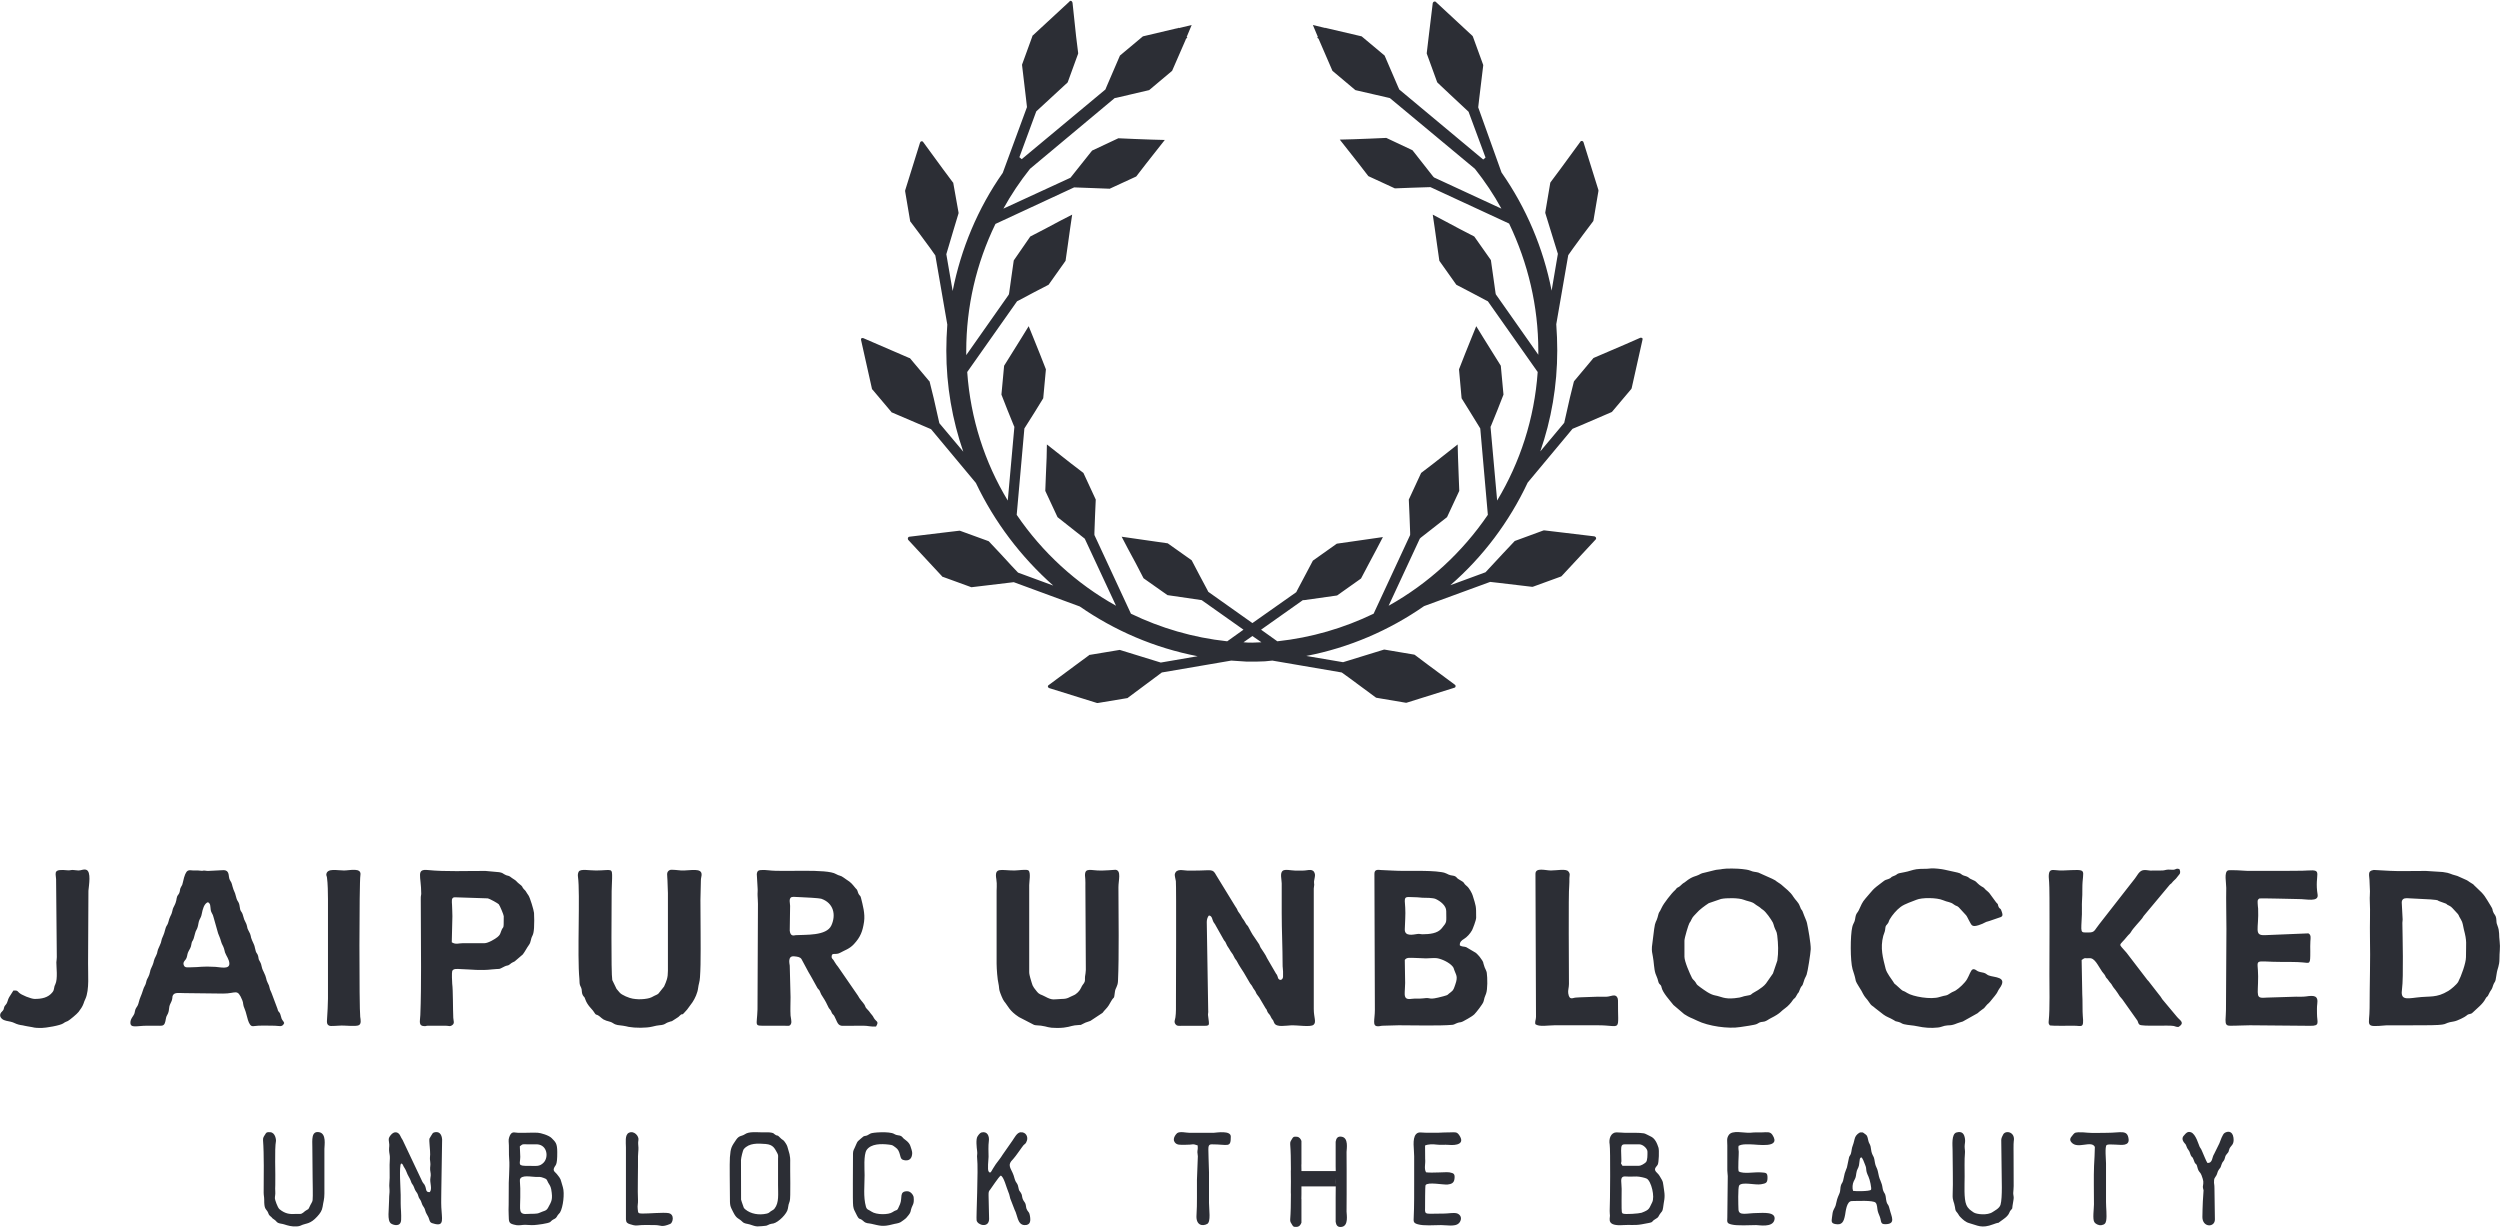 <svg width="2799" height="1374" viewBox="0 0 2799 1374" fill="none" xmlns="http://www.w3.org/2000/svg">
<path fill-rule="evenodd" clip-rule="evenodd" d="M1200.8 3.1L1204.8 40.7L1207.1 59.3C1207.1 59.3 1207.1 59.6 1207.1 60L1195.6 91.6C1195.6 92 1195.2 92.4 1195.2 92.4L1160.2 124.7L1141.3 176L1143.9 178.2L1237.6 100.2L1239 96.8L1253.9 62.2L1279.6 40.7L1316 32.1L1319.3 31.4L1319.7 31L1320.1 31.4L1334.2 28L1328.6 41.4L1329.4 42.2L1327.9 43.3L1327.2 45.1L1312.3 79.3L1286.6 100.9L1249.8 109.5L1248 109.8L1153.2 189C1142 203.1 1132 218 1123.4 233.6L1198.5 199L1222.7 168.6L1252.1 154.8L1270.3 155.6L1289.2 156.3L1304.1 156.7L1283.3 183.1L1272.1 197.6L1242.4 211.3L1224.2 210.6L1202.6 209.8L1114.5 250.7C1093 295 1081.8 343.3 1081.8 393.1C1081.8 394.567 1081.8 396.067 1081.8 397.6L1129.4 329.9L1129.8 328.4L1132.4 309.8L1135 291.6L1153.5 264.8L1169.9 256.3L1186.6 247.4L1200.4 240.3L1198.2 255.2L1195.6 273.8L1193 292L1174 318.8L1157.6 327.3L1140.9 336.2L1138.7 337.3L1082.9 416.5C1086.6 468.9 1102.6 518 1128.3 560.4L1135.7 477.9L1135 476.4L1127.9 458.9L1121.2 441.8L1124.2 409.5L1143.9 377.9L1151.7 365.2L1157.3 379L1164.3 396.4L1171 413.5L1168 445.9L1158.4 461.5L1148.3 477.5L1146.9 479.7L1138.3 576.4C1166.9 618.4 1204.8 653.3 1249.5 678.2L1214.5 603.1L1184 579L1170.3 549.6L1171 531.4L1171.8 512.4L1172.1 497.6L1198.5 518.4L1213 529.5L1226.8 559.3L1226 577.5L1225.3 596.4V599L1266.2 687.1C1299.3 703.1 1335.7 713.9 1374 718L1392.2 705L1345.4 671.9L1307.1 666.3L1280.3 647.4L1271.8 631L1262.8 614.3L1255.8 600.9L1289.2 605.7L1307.4 608.3L1334.2 627.3L1342.8 643.7L1351.7 660.4L1352.8 662.6L1402.2 697.6L1451.3 663L1452.4 660.8L1461.3 644L1469.9 627.7L1496.7 608.7L1514.9 606.1L1548.3 601.3L1541.3 614.7L1532.4 631.4L1523.8 647.7L1497 666.7L1460.2 671.9H1458.7L1411.9 705L1430.1 718C1468.4 713.9 1504.8 703.1 1537.9 687.1L1578.8 599V596.4L1578.1 577.5L1577.3 559.3L1591.1 529.5L1605.6 518.4L1632 497.6L1632.4 512.4L1633.1 531.4L1633.8 549.6L1620.1 579L1590.7 602L1589.6 603.1L1554.7 678.2C1599.3 653.3 1637.2 618.4 1665.8 576.4L1657.3 479.7L1646.1 461.5L1636.4 445.9L1633.5 413.5L1640.2 396.4L1647.2 379L1652.8 365.2L1660.6 377.9L1680.3 409.5L1683.3 441.8L1676.6 458.9L1669.5 476.4L1668.8 477.9L1676.2 560.4C1701.9 517.6 1717.9 468.9 1721.6 416.5L1665.8 337.3L1663.6 336.2L1646.8 327.3L1630.5 318.8L1611.5 292L1608.9 273.8L1606.3 255.2L1604.1 240.3L1617.5 247.4L1634.2 256.3L1650.6 264.8L1669.2 291.2L1671.8 309.5L1674.4 328L1674.7 329.5L1722.3 397.2C1722.3 395.733 1722.3 394.233 1722.3 392.7C1722.3 342.9 1710.8 294.6 1689.6 250.3L1601.5 209.5L1579.9 210.2L1561.7 210.9L1532 197.2L1520.8 182.7L1500 156.3L1514.9 155.9L1533.8 155.2L1552.1 154.4L1581.4 168.2L1604.5 197.6L1605.6 198.7L1681 233.6C1672.5 218 1662.5 203.1 1651.3 189L1556.1 109.8L1517.5 100.9L1491.8 79.3L1477 45.1L1476.2 43.3L1474.7 42.2L1475.5 41.4L1469.9 28L1484 31.4L1484.4 31L1484.8 31.4L1524.5 40.7L1550.2 62.2L1565.1 96.8L1566.6 100.2L1660.6 178.6L1663.2 176.4L1644.2 125.1L1623.1 105.4L1609.3 92.4C1609.3 92 1608.9 92 1608.9 91.6L1597.4 60C1597.4 60 1597.4 59.6 1597.4 59.3L1599.6 40.7L1604.1 3.5C1604.5 2.4 1605.2 1.7 1606.3 1.7C1606.7 1.7 1607.1 1.7 1607.4 2L1648.7 40.3C1648.7 40.7 1649.1 40.7 1649.1 41.1L1660.6 72.7C1660.6 72.7 1660.6 73 1660.6 73.4L1656.1 110.6L1655 120.2L1681.1 193.1C1708.9 232.9 1727.9 277.9 1737.2 325.4L1744.2 284.2L1735.7 256.7L1730.1 238.5C1730.1 238.1 1730.1 238.1 1730.1 237.7L1735.7 204.6C1735.7 204.3 1736.1 204.3 1736.1 203.9L1747.2 189L1769.5 158.5C1769.9 157.8 1770.6 157.8 1771.4 157.8C1771.8 158.2 1772.1 158.2 1772.1 158.2C1772.5 158.5 1772.9 158.9 1772.9 159.3L1789.6 212.8C1789.6 213.2 1789.6 213.567 1789.6 213.9L1784 247C1784 247.4 1783.7 247.4 1783.7 247.7L1772.5 262.6L1761.3 277.9L1755.8 285.7L1742.4 363C1743.1 372.7 1743.5 382.7 1743.5 392.4C1743.5 431.8 1736.8 470.1 1724.5 505.4L1751.3 473.4L1753.5 463.7L1757.6 445.5L1762.1 427.3C1762.1 426.9 1762.5 426.9 1762.5 426.6L1784 400.9C1784.4 400.9 1784.4 400.5 1784.8 400.5L1819.3 385.7L1836.4 378.2C1837.2 377.9 1838.7 378.2 1839 379C1839 379.333 1839 379.7 1839 380.1L1826.8 434.7C1826.8 435.1 1826.4 435.1 1826.4 435.5L1804.8 461.1C1804.5 461.1 1804.5 461.5 1804.1 461.5L1769.5 476.4L1760.6 480.1L1710.4 540.3C1689.6 584.5 1660.2 623.6 1623.8 655.2L1663.2 640.7L1682.9 619.5L1695.9 605.7C1696.3 605.7 1696.3 605.4 1696.7 605.4L1728.3 593.8C1728.3 593.8 1728.6 593.8 1729 593.8L1785.1 600.5C1786.3 600.9 1787 601.6 1787 602.8C1787 603.1 1787 603.5 1786.6 603.9L1748.3 645.1C1748 645.1 1748 645.5 1747.6 645.5L1716 657C1716 657 1715.6 657 1715.3 657L1678.1 652.6L1668.4 651.5L1594.4 678.6C1555.4 705.7 1510.8 725.1 1462.5 734.4L1503.7 741.4L1549.5 727.3C1549.8 727.3 1549.8 727.3 1550.2 727.3L1583.3 732.9C1583.7 732.9 1583.7 733.2 1584 733.2L1598.9 744.4L1629 766.7C1629.8 767.1 1629.8 768.6 1629.4 769.3C1629 769.7 1628.6 770 1628.3 770L1574.7 786.8C1574.7 786.8 1574.4 786.8 1574 786.8L1540.9 781.2C1540.5 781.2 1540.5 780.8 1540.2 780.8L1510 758.5L1502.2 752.9L1424.5 739.6C1418.97 740.333 1413.4 740.7 1407.8 740.7C1405.6 740.7 1403.7 740.7 1401.5 740.7C1399.3 740.7 1397.4 740.7 1395.2 740.7C1389.6 740.3 1384.03 739.933 1378.5 739.6L1300.8 752.9L1262.8 781.2C1262.5 781.6 1262.5 781.6 1262.1 781.6L1229 787.1C1229 787.1 1228.6 787.1 1228.3 787.1L1174.7 770.4C1174.4 770 1174 770 1173.6 769.7C1172.9 768.9 1173.2 767.4 1174 767.1L1204.1 744.8L1219.3 733.6C1219.3 733.2 1219.7 733.2 1220.1 733.2L1253.2 727.7C1253.5 727.7 1253.5 727.7 1253.9 727.7L1299.6 741.8L1340.9 734.7C1292.6 725.4 1248 706.1 1208.9 679L1135 651.8L1088.1 657.4C1088.1 657.4 1087.7 657.4 1087.4 657.4L1055.8 645.9C1055.4 645.9 1055 645.9 1055 645.5L1016.7 604.3C1016.7 603.9 1016.4 603.5 1016.4 603.1C1016.4 602 1017.1 600.9 1018.2 600.9L1055.4 596.4L1074 594.2C1074 594.2 1074.4 594.2 1074.7 594.2L1106.3 605.7C1106.7 605.7 1107.1 606.1 1107.1 606.1L1120.1 619.9L1132.7 633.6L1139.8 641.1L1179.2 655.6C1143.1 623.6 1113.4 584.5 1092.6 540.7L1042.4 480.5L1033.5 476.7L998.9 461.9C998.5 461.9 998.2 461.9 998.2 461.5L976.6 435.9C976.2 435.9 976.2 435.5 976.2 435.1L964 380.5C964 380.1 964 379.7 964 379.3C964.3 378.6 965.8 378.2 966.6 378.6L1018.2 400.9C1018.6 400.9 1019 400.9 1019 401.3L1040.5 426.9C1040.9 426.9 1040.9 427.3 1040.9 427.7L1045.4 445.9L1049.5 464.1L1051.7 473.8L1078.5 505.7C1066.2 470.4 1059.5 432.1 1059.5 392.7C1059.5 383.1 1059.9 373 1060.6 363.4L1047.2 286L1041.7 278.2L1030.5 263L1019.3 248.1C1019 248.1 1019 247.7 1019 247.4L1013.4 214.3C1013.4 213.9 1013.4 213.533 1013.4 213.2L1030.1 159.6C1030.5 159.3 1030.5 158.9 1030.9 158.5C1031.2 158.2 1031.2 158.2 1031.6 158.2C1032.4 158.2 1033.1 158.2 1033.5 158.9L1055.8 189.4L1066.9 204.3C1067.3 204.3 1067.3 204.6 1067.3 205L1073.2 238.1C1073.2 238.5 1073.2 238.5 1073.2 238.8L1067.7 257L1059.5 284.6L1066.6 325.8C1075.9 278.6 1094.8 233.2 1122.7 193.5L1149.8 119.9L1148.7 110.2L1144.3 73C1144.3 73 1144.3 72.7 1144.3 72.3L1155.8 40.7C1155.8 40.3 1155.8 39.9 1156.1 39.9L1197.4 1.7C1197.4 1.3 1198.2 0.9 1198.5 0.9C1199.63 0.9 1200.4 1.633 1200.8 3.1ZM1392.2 719.1C1395.6 719.5 1398.9 719.5 1402.2 719.5C1405.6 719.5 1408.9 719.1 1412.3 719.1L1402.2 712.1L1392.2 719.1Z" fill="#2C2E35"/>
<path fill-rule="evenodd" clip-rule="evenodd" d="M714.8 1285.1C714.9 1288.6 714.3 1290.8 714.3 1294.6C714.5 1305.3 713.7 1336 714.3 1343.7C714.5 1347.5 713.5 1349.8 714 1353.5C714.5 1357.9 714 1358.6 719 1358.7C726.2 1358.8 742.8 1357.2 748.5 1358.2C755.7 1359.6 753.3 1369.2 750.4 1370.3C740.4 1374.5 740.1 1371.6 733.3 1371.6C726.8 1371.6 720 1371.2 713.6 1372C710.6 1372.4 707.7 1371.3 705.3 1370.6C702.4 1369.7 701 1368.8 700.8 1365.3V1324.7C700.8 1311.37 700.8 1298 700.8 1284.6C700.8 1279.3 699.3 1270.4 704.2 1268.2C710.1 1265.5 715.5 1272.2 714.8 1276.2C714.1 1280.6 714.7 1280.9 714.8 1285.1ZM2478.8 1324.2C2478.8 1325.7 2479.3 1325.9 2479.3 1330.5L2479.8 1365.3C2479.8 1374.5 2465.8 1374.5 2465.8 1362.6C2465.8 1357.2 2466.1 1350.9 2466.3 1345.2L2467.1 1332.7C2467 1332 2466.2 1329.6 2466.3 1328.9C2467.2 1322.6 2467.2 1322.6 2464.9 1316C2463.7 1312.8 2462.7 1312.8 2461.4 1310.4C2460.4 1308.5 2460 1305.4 2459.3 1304.1C2457.9 1301.9 2457.9 1304.2 2456 1298.5C2454.6 1294.3 2454 1296.3 2452.7 1293.2C2451.4 1290.1 2451.9 1289.7 2449.9 1287.1C2448.1 1284.8 2448.4 1283.8 2447 1281.2C2446.6 1280.5 2441.1 1276 2444.8 1271.7C2447.8 1268.1 2449.5 1266.5 2453 1267.7C2458.5 1269.6 2461.7 1282 2462.7 1283.9C2464.3 1286.9 2463.6 1284.5 2465.8 1289.7C2466.8 1291.8 2470.2 1300.5 2471.4 1302C2477.5 1302.4 2476.4 1295.6 2478.9 1292.1L2484.8 1280.1C2485.8 1277.4 2488.4 1269.9 2490.6 1268.5C2493.8 1266.4 2499.5 1265.7 2500.6 1273.8C2501.7 1281.9 2497.5 1282.5 2496.1 1286.1C2494.6 1290.1 2496 1288.8 2493.1 1292.1C2491 1294.4 2491.5 1295.6 2490.4 1298.3C2489.4 1300.6 2488.3 1300.5 2487.3 1303.6C2485.9 1307.7 2486.7 1306.3 2484.2 1309.6C2482.6 1311.7 2482.6 1314 2481.5 1315.9C2479.3 1319.8 2478.8 1318.5 2478.8 1324.2ZM1340.9 1282.4C1334.3 1280.1 1336.7 1281.8 1327.1 1281.7C1321.3 1281.7 1317.6 1282.3 1315.1 1278.7C1312.2 1274.5 1317.2 1269.2 1318 1268.6C1321.3 1266.4 1328 1268.3 1331.8 1268.3H1358.7C1362.6 1268 1378 1265.5 1378 1272.5C1378 1285.6 1375.2 1281.2 1356.6 1281.2C1351.6 1281.2 1353.1 1285.5 1353.1 1296.2C1353.1 1301.3 1353.6 1307.1 1353.6 1312.6V1346.8C1353.6 1354 1355.9 1368 1351.6 1370.3C1346.2 1373.3 1338.8 1371.8 1339.6 1360.5C1340.5 1347.4 1339.9 1334.1 1340.1 1321L1341.1 1294.6C1341.1 1292.7 1340.6 1291.8 1340.6 1289.9C1340.7 1286.3 1341.3 1287.5 1340.9 1282.4ZM2358.1 1366.5C2357.5 1370 2356 1371.1 2352.7 1371.7C2349.4 1372.2 2346 1370.1 2344.9 1368.4C2342.6 1365.2 2344.4 1353.2 2344.4 1348.4C2344.4 1336 2344 1316.9 2344.5 1305.2C2344.8 1298.3 2345.4 1290.7 2345.4 1284.1C2341.6 1276.3 2326.2 1287 2319.3 1279.1C2316.5 1276 2318.2 1273.7 2320.1 1271.5C2322.2 1269 2322.3 1267.9 2326.9 1267.7C2330.9 1267.6 2334.3 1267.9 2337.6 1268.2C2343.7 1268.8 2352.7 1268.2 2359.1 1268.3C2374.7 1268.3 2381.9 1264.3 2383.2 1275.4C2383.6 1279.1 2381.8 1280.8 2378.8 1281.5C2373.9 1282.6 2361 1280.2 2358.6 1282C2356.4 1283.6 2357.9 1298.8 2357.9 1302.5C2357.9 1316.97 2357.9 1331.4 2357.9 1345.8C2357.9 1352 2359 1360.8 2358.1 1366.5ZM1595.6 1297.5C1596.2 1303 1594.1 1308.2 1596.6 1312.5C1603.2 1313.5 1619.4 1311.9 1623 1312.6C1628 1313.5 1629.1 1314.6 1628.4 1320.1C1627.8 1324.5 1625 1325.7 1620.7 1326.2C1615.5 1326.6 1598.8 1323.1 1596.1 1326.8C1595.4 1327.9 1595.6 1349.5 1595.5 1352.6C1595.1 1360.9 1596.2 1358.6 1617.1 1358.7C1621.4 1358.7 1626.9 1357.5 1630.9 1358.4C1633.8 1359.2 1637.1 1362.2 1635.1 1366.9C1632 1374.4 1621.8 1371.6 1613.4 1371.6C1605.2 1371.6 1594.3 1372.7 1587.4 1370.7C1582.4 1369.3 1582.5 1367.8 1582.8 1362.7C1583.4 1351.7 1583.3 1333.1 1583.3 1322.1C1583.3 1312.9 1583.2 1303.7 1583.3 1294.6C1583.4 1287.2 1580.8 1274.9 1585.4 1269.8C1588.2 1266.7 1591.8 1268.3 1596.6 1268.2C1601.2 1268.1 1605.6 1268.4 1610.3 1268.2C1614.8 1268 1618.9 1267.8 1623.5 1267.8C1629 1267.8 1631 1266.8 1633.8 1271C1640.4 1280.8 1630.8 1282.6 1621.9 1281.8C1617.5 1281.4 1613 1282.1 1608.5 1281.5C1604.3 1280.9 1598.8 1281 1595.5 1282.5C1595.4 1283.2 1595.5 1296.4 1595.6 1297.5ZM2086.7 1268.6C2090.8 1271.5 2090.5 1271.4 2091.8 1277.2C2092.3 1279.8 2093.6 1280.7 2094.3 1283.5C2094.9 1286 2094.9 1289 2095.9 1291.5C2096.9 1294.2 2098 1295 2098.5 1297.9C2099.1 1301 2099.2 1302.7 2100.1 1305.2C2101.1 1307.9 2101.8 1308.4 2102.5 1311.7C2104.6 1322.1 2104.2 1317.9 2106.9 1326C2107.7 1328.6 2107.6 1330.9 2108.5 1333.2C2109.5 1335.9 2110.7 1336.1 2111.2 1339.5C2112.6 1351.4 2113.6 1345.2 2115.6 1353.7C2117.6 1362.1 2123.1 1370.6 2110.7 1370.6C2105.9 1370.6 2106.3 1368.4 2105.3 1364.3C2104.6 1361.4 2103 1358.8 2102.3 1355.8C2101.6 1353 2101.9 1348.6 2099.9 1346.5C2097.1 1343.6 2078.9 1344.7 2073.3 1344.7C2067.3 1344.7 2066.4 1357 2065.8 1360C2064.3 1368.2 2062.2 1372 2054.5 1370.4C2050.4 1369.5 2050.4 1367.7 2051.1 1363C2051.6 1359.3 2051.7 1356.5 2053.3 1353.7C2057.2 1346.8 2054.4 1347.3 2059.3 1336.5C2060.9 1333 2060.1 1329.8 2061.2 1326.8C2062 1324.2 2063.2 1325 2064.3 1318.4C2064.9 1314.7 2065.6 1312.7 2066.9 1309.4C2067.8 1307.2 2067.9 1307.3 2068.3 1304.8L2070.3 1295.3C2071 1293.7 2071.7 1293.4 2072.3 1291.5C2073.3 1288 2072.9 1286.1 2074.5 1282.1C2075.7 1279.1 2075.9 1276.4 2077.1 1273.2C2077.9 1271.1 2081.2 1267.8 2083.3 1267.8C2085.4 1267.8 2085.3 1267.6 2086.7 1268.6ZM2094.8 1332C2095.7 1330.7 2093.4 1320.3 2092 1317.5C2087.8 1308.7 2090.8 1310.2 2088 1303.7C2087 1301.5 2085.7 1296.7 2083.8 1295.7C2082.2 1296.7 2082.3 1297.3 2082 1299.6C2081.7 1301.4 2081.6 1303.4 2081.3 1304.8C2080.6 1308.3 2078.9 1309 2078.3 1313.7C2077.6 1319 2077.5 1318.5 2075.4 1322.7C2074.1 1325.3 2073.6 1330.2 2074.7 1333.3C2076 1333.7 2093.3 1334.1 2094.8 1332ZM1933.9 1363.2L1934.4 1316.8C1934.4 1314.7 1933.9 1313 1933.9 1310.5V1282.5C1933.9 1277.4 1932.9 1274.7 1935.5 1270.8C1939.5 1264.8 1952.7 1268.8 1959.8 1268.2C1964.3 1267.7 1968.4 1267.8 1973.1 1267.8C1978.4 1267.7 1981.8 1266.7 1984.4 1270.6C1994.6 1286.3 1967.9 1281.2 1959.4 1281.2C1953.9 1281.3 1951 1280.7 1946.5 1282.9C1946.1 1285.6 1946.5 1287.3 1946.7 1289.5C1946.9 1291.1 1945.5 1309.9 1946.7 1311.5C1951.9 1314.7 1964.4 1312 1971.5 1312.6C1977 1313.1 1979 1312.5 1978.9 1318.9C1978.8 1324.7 1976.9 1324.9 1971.7 1325.9C1965.2 1327.1 1950.5 1322.8 1947.2 1327.2C1945.6 1329.3 1946.2 1350 1946.4 1354.2C1946.8 1361.7 1955.8 1358.1 1967.3 1358.1C1972.2 1358.2 1989.3 1355.9 1986.6 1366C1984.3 1374.6 1969.5 1371.6 1966.2 1371.6C1958.9 1371.7 1945 1372.5 1938.9 1371C1933.4 1369.7 1933.6 1368.6 1933.9 1363.2ZM969.5 1351C970.6 1354.7 972.5 1354.2 975.7 1356.5C981.2 1360.3 994.9 1360.2 999.3 1357.1C1005.1 1353.1 1003.7 1357.7 1007.7 1348.1C1010.6 1341.1 1006.5 1333.9 1015.5 1333.7C1019.8 1333.6 1022.5 1338.2 1022.9 1340C1023 1340.4 1023.1 1342.7 1023.1 1343.1C1023.1 1349.8 1021.2 1348.1 1019.4 1356.7C1019 1358.6 1016.1 1361.9 1014.7 1363.5C1014 1364.4 1009.4 1367.7 1008.4 1368.3C1006 1369.8 1002.4 1369.9 999.3 1370.8C988.1 1373.8 984.8 1372.2 975.3 1370.1C971.8 1369.3 969.8 1370.1 966.6 1367.1C961.7 1362.5 962.6 1367.6 958.3 1358.6C956.6 1355.1 955.8 1354.3 955.2 1350.2C954.5 1344.8 955.1 1305 955 1294.6C955 1289.6 954.9 1288.9 956.9 1285.1C958 1283.1 959.2 1279.1 960.5 1277.7C961.3 1277 966.1 1272.7 966.8 1272.3C970.1 1270.8 968 1273.2 974.6 1269.1C976.8 1267.8 996 1266.5 1001 1269.5C1004.6 1271.7 1006.8 1270.7 1009 1272C1010 1272.6 1011 1274 1011.7 1274.7C1012.9 1275.8 1017.7 1278.5 1019.2 1282.9C1019.9 1284.9 1021.4 1289.2 1021.3 1291C1021 1302 1011.4 1299.1 1009.9 1298C1007 1296 1008.4 1288.5 1002.7 1284.7C999.6 1282.6 1000 1282 995.2 1281.5C986.9 1280.5 975.3 1280.3 970.3 1287.5C966.7 1292.8 968 1309.6 968 1315.7C968 1327.2 966.4 1340 969.5 1351ZM1108.8 1331.6C1106.8 1334 1106.8 1334.4 1106.8 1338.4L1107.4 1364.8C1107.2 1375.3 1094.4 1371.8 1093.4 1366.3C1092.8 1363.4 1095.5 1309.3 1094 1296.6C1093.6 1293.4 1094.5 1292.1 1094 1288.7C1093.5 1285 1092.4 1275.4 1094.4 1272.4C1095.3 1270.9 1097.2 1268.3 1098.9 1267.9C1105.4 1266.2 1107.9 1272 1107.1 1277.6C1106.4 1282.4 1106.7 1290.1 1106.8 1295.2C1106.8 1298.5 1105.2 1309.7 1107 1311.8C1109.4 1314.8 1109.7 1310.8 1114.9 1303.4C1117 1300.4 1120.3 1296.6 1122.6 1292.7L1133.7 1276.8C1135.5 1274.3 1138.5 1268.1 1142.5 1267.7C1149 1267.1 1151.2 1273.3 1149.7 1277.1C1148.4 1280.7 1148.2 1280 1145.9 1282.2C1144.9 1283.2 1136.8 1295.2 1134.4 1297.6C1126.8 1304.9 1132.1 1307.8 1134.9 1316.1C1135.6 1318.2 1136 1320.4 1137.1 1322.7C1138.5 1325.3 1139.4 1325.3 1140.1 1329.1C1141.1 1333.6 1140.8 1332.4 1142.9 1335.4C1144.6 1337.9 1144 1339.5 1145 1342.3C1146.1 1345.1 1147.5 1345.9 1148.2 1348C1149 1350.8 1148.5 1352.4 1150.1 1355C1151.7 1357.6 1152.4 1357.1 1153.1 1361.2C1154 1366.4 1154.1 1372 1146.8 1371.6C1139 1371.1 1139.1 1359.9 1136.1 1354.8L1131.1 1341.9C1130.2 1339.1 1130.4 1337.8 1129.1 1335C1126.7 1329.4 1123.9 1317.3 1120.4 1316.2C1117.9 1317.8 1109.8 1330.5 1108.8 1331.6ZM308.2 1326.8C308.2 1330 307.9 1331.3 308.2 1334.2C308.5 1337.5 307.6 1339.6 307.8 1342C307.9 1343.2 310.6 1351.8 312.9 1353.8C319.5 1359.2 324.7 1359.6 332 1359.1C335.7 1358.9 336.5 1359.9 339.3 1357.8C340.3 1357 340.6 1356.6 341.6 1355.9C346.3 1352.5 344.3 1355.9 347.5 1349.2C348.4 1347.2 349.7 1345.9 350 1343.7C350.5 1339.7 350 1323.1 350 1318.4C350 1307 349.7 1295.9 349.7 1284.6C349.7 1276.7 348.2 1265.9 357.4 1267.6C365.7 1269.2 363.2 1282.3 363.2 1286.2V1336.3C363.2 1342.8 362 1345.5 361.2 1351.1C360.5 1355.5 358.5 1358.4 355.1 1362.1C347.6 1370.4 342.8 1369.6 338.9 1371.2C336.4 1372.2 335.9 1372.8 332.4 1373.1C326.6 1373.5 322.2 1372.1 318.1 1370.8C316.1 1370.1 313.1 1370 311.3 1369.1C309.5 1368.3 309.2 1366.7 306.7 1365.2C303.7 1363.3 305.6 1363.9 302.5 1361.5C300.4 1359.9 300.8 1358.4 299.4 1356.2C297.5 1353.2 295.7 1353.5 295.8 1343.1C295.8 1339.9 295.2 1338.3 295.2 1335.3C295.3 1318.3 295.7 1291.7 294.5 1276.7C294.3 1273.6 295.4 1272.5 296.7 1270.4C298.3 1267.7 298.5 1267.4 302.5 1267.6C308.5 1268 309.1 1276.5 309 1277.2C307.2 1286.8 308.6 1313.7 308.2 1326.8ZM2254.4 1294.1L2254.5 1327.9C2254.5 1331 2254.1 1333.3 2254 1335.8C2254 1338.6 2255 1339.9 2254.3 1343.4C2251.8 1356.6 2254.4 1350.8 2250.5 1355.9C2249.6 1357.2 2249.7 1360.4 2242.9 1365.1C2232.5 1372.4 2242 1366.8 2231.7 1370.7C2218.3 1375.8 2214.2 1371.9 2204.7 1369.4C2200.8 1368.4 2197.4 1365.3 2194.7 1362.5C2192.9 1360.7 2192.9 1359.6 2191.2 1357.6C2189.3 1355.4 2189.3 1355.1 2188.8 1351.5C2187.8 1345.1 2185.9 1344.7 2186.2 1337.3C2186.8 1324.4 2186.1 1302.1 2186.1 1287.3C2186.1 1282.7 2184.6 1269.5 2190.5 1267.9C2196.8 1266.2 2199.2 1269.3 2200 1275.1C2200.5 1278.3 2199.6 1280.7 2199.6 1283.6C2199.6 1286.7 2200.3 1288.3 2199.9 1292C2199.3 1296.5 2199.6 1312.2 2199.6 1317.3C2199.6 1326.5 2198.6 1342.1 2201.5 1348.9C2203.6 1353.6 2206.1 1354.9 2209.8 1357.5C2212.8 1359.5 2225.2 1361.1 2231.1 1356.9C2232.9 1355.6 2238.6 1353 2239.8 1348.8C2242.1 1340.8 2241 1318.5 2241 1308.9L2240.6 1276.2C2240.7 1274.1 2241.8 1271.9 2242.8 1270.1C2245.5 1265.1 2256.6 1267.2 2254.6 1277.8C2254.2 1280.1 2254.4 1291.1 2254.4 1294.1ZM882.1 1353.2C881.3 1358.9 871.6 1368.4 865.9 1369.8C864.4 1370.1 863.2 1370.1 861.6 1370.7C860.3 1371.3 859.3 1371.9 857.9 1372.3C857 1372.5 849.2 1373.2 847.8 1373.1C844.1 1372.8 842.5 1371.7 839.5 1370.9C836.1 1369.9 833.6 1370.2 831.3 1368C826.5 1363.2 825 1365.3 820.8 1356.9C817.3 1349.9 817.2 1350.5 817.2 1338.9C817.2 1329.9 816.7 1302.4 817.2 1295.7C818 1284.6 819.2 1283.5 824.3 1275.9C827.8 1270.9 830.2 1272.5 834.3 1269.7C838.6 1266.8 846.8 1267.7 854.1 1267.8C857.5 1267.8 861.2 1267.5 864.1 1268.2C866.4 1268.8 865.9 1268.9 867.5 1270.1C871.3 1272.8 869.2 1269.3 874.2 1274.5C875.3 1275.7 876.1 1275.8 877.2 1276.8C878.2 1277.6 881.1 1281.9 881.5 1283.6C883.5 1291.2 885 1292.8 884.7 1302C884.5 1308.6 885.4 1341.8 884.2 1344.7C883 1347.7 882.6 1349.6 882.1 1353.2ZM831.7 1349.2C832.5 1351.7 832.6 1352.5 834.3 1353.9C840.5 1359.2 849.8 1360.7 858.2 1358.8C860.9 1358.2 861.2 1357.5 862.9 1356.2C864.5 1355 865.9 1354.8 867.2 1353.1C872.4 1346.5 871.1 1336.9 871.1 1326.8C871.1 1317 871.1 1307.1 871.1 1297.3C871.2 1293.7 871.5 1293.3 869.9 1290.4C867.4 1286.1 865.9 1281.5 857.2 1280.8C848.3 1280.1 838.7 1279.6 832.8 1286.5C831.6 1287.9 829.7 1296.4 829.6 1298.8L829.7 1343.1C829.9 1344.2 831.1 1347.5 831.7 1349.2ZM479.9 1363.4C479.6 1362.5 478.9 1361.4 478.3 1360.3C477.8 1359.3 477.1 1358.3 476.7 1357.2C476 1355.5 476.1 1354.8 475.4 1353.2C474.1 1350.4 473.2 1350.5 472.1 1346.9C471 1343.2 470.2 1343.3 468.9 1340.7C468.4 1339.7 468.2 1338.1 467.7 1337.1C467.3 1336.1 466.6 1335.1 465.9 1334.2C464 1331.5 464.1 1330.1 462.7 1327.4C462 1326.2 461.4 1325.5 460.8 1324.5C460.3 1323.5 460 1322.2 459.5 1321.1C458.5 1318.6 457.2 1317 456.3 1314.9C455.3 1312.8 454.6 1310.3 453.3 1308.3C450.6 1304.5 451.5 1303.1 449.1 1302.7C446.6 1304.7 448.6 1333.2 448.6 1337.9C448.6 1344.2 448.5 1350.2 449 1356.4C449.2 1358.9 449.2 1363.3 449.1 1365.8C448.7 1374.2 440.2 1371.6 437.7 1369.8C433.2 1366.4 435.6 1354.1 435.6 1344.2C435.6 1340.6 435.8 1338.2 436.1 1334.7C436.3 1331.6 435.6 1328 435.9 1325.4C436.8 1316.7 435.7 1306.6 436.5 1296.7C436.7 1293.7 435.7 1290.9 435.6 1287.8C435.5 1283.6 436.3 1283.4 435.5 1278.5C434.9 1274.9 435.2 1273.8 437.2 1271.2C441.3 1265.8 446.3 1267.1 448.4 1272.1C449.7 1275.1 450.5 1275.3 451.7 1278.3L473 1323.3C473.8 1324.8 474.1 1324.7 475.1 1326.1C478.1 1331 475.7 1335 481.2 1334.7C484.3 1330.8 480.9 1324.1 481.9 1318.7C482.7 1314.8 482 1313.2 481.6 1309.9C481.3 1306.1 482.3 1304.8 481.7 1300.9C481.1 1296.6 481.4 1296.5 481.6 1292.5C481.8 1288.8 480.2 1276.8 480.8 1274.8C481 1274.2 484.4 1268.8 484.6 1268.6C485.7 1267.6 494.1 1264.6 495 1275.7L494.1 1332.6C494.1 1338.8 493.8 1345.5 494.1 1351.6C494.7 1364.7 497.5 1372.7 487.2 1370.4C481.1 1369 481.7 1368.5 479.9 1363.4ZM622.4 1363.6C621.4 1364.5 620.3 1364.9 619.2 1365.5C617.2 1366.7 617.4 1367.1 616 1368.2C613.9 1369.8 601.5 1371.4 597.8 1371.6C594.2 1371.8 590.8 1371.3 587.8 1371.3C584.9 1371.3 581.1 1372.2 578.3 1371.7C568.8 1370 569.9 1368.5 569.5 1359.5C569.4 1356.6 569.3 1351.9 569.5 1349L569.6 1329.2C569.2 1326.4 570.9 1305.2 570.1 1298.1C569.5 1291.9 570.1 1283.2 569.5 1277.8C569.2 1275.1 570.5 1271.5 571.8 1269.7C574.2 1266.7 576.5 1268.2 580.3 1268.3C587.4 1268.5 595.1 1267.9 602 1268.2C605.4 1268.4 614.6 1271.1 617.6 1274.2C622 1278.7 623.9 1280 623.9 1289.9C624 1306 621.9 1303.7 620.3 1307.7C618.8 1311.2 622 1312.6 623.4 1314.4C628.6 1321 627 1318.8 630.2 1329.2C632.3 1336 630.5 1351.6 627 1357.5C626.2 1358.8 625.4 1359.1 624.5 1360.4C623.8 1361.5 623.3 1362.7 622.4 1363.6ZM582 1283.4L582.5 1295.2C582.4 1303.7 578.7 1305.5 592 1305.3C600.1 1305.2 604 1306.6 608.8 1301.5C614.4 1295.4 612.7 1282 601.5 1281.2C598.3 1281 594.2 1281.3 590.9 1281.2C585.3 1281.2 585.6 1280.4 582 1283.4ZM582.1 1320.7C581.9 1322 582.5 1328.1 582.5 1330.5C582.4 1334.1 582.5 1337.2 582.5 1340.5C582.5 1354.8 579.9 1360.2 591.4 1359.1C596.1 1358.7 600.8 1359.5 604.4 1357.7C609 1355.5 611.5 1356.1 613.6 1352.2C617.5 1344.9 619.2 1343.3 617.1 1331.3C616.4 1327.9 615 1326.2 613.7 1324C611.8 1320.3 612.7 1320.3 608.4 1318.7C604.5 1317.3 603.9 1317.7 599.9 1317.7C595.2 1317.7 583.4 1314.9 582.1 1320.7ZM1837.7 1370.8C1830.3 1372.1 1824.8 1371.1 1817.5 1371.6C1798.4 1373 1802.6 1364.7 1802.5 1361.1C1802.5 1359.1 1802.1 1358.1 1802.2 1355.8C1802.7 1346.2 1803.1 1286.7 1802.2 1281.5C1800.9 1274.7 1803.7 1268 1809.6 1267.8C1812.1 1267.7 1816.4 1268.3 1819.6 1268.3C1825.3 1268.3 1835.6 1268 1840.6 1268.9C1842.1 1269.1 1845.9 1271.4 1847.8 1272.2C1853 1274.4 1855.2 1280 1856.8 1284.8C1857.8 1287.6 1857.2 1301.4 1856.1 1303.7C1854.7 1306.7 1850 1308.6 1855.6 1313.5C1857 1314.8 1857.5 1315.7 1858.2 1316.8C1862.7 1324.2 1861.5 1322.3 1863.2 1333.3C1864.5 1341.4 1862.8 1344.8 1862 1352.1C1861.4 1356.8 1860.3 1356.4 1858.4 1359.3C1856.2 1362.6 1857.3 1362.6 1853.5 1364.8C1846.6 1368.9 1854.8 1367.8 1837.7 1370.8ZM1815.3 1298.6C1815.6 1303.5 1813.6 1300.8 1816.5 1305.2H1834.9C1837.4 1305.2 1841.1 1302.8 1842.7 1301.3C1844.7 1299.4 1844.5 1292.7 1844.5 1289.4C1844.5 1285.9 1839.4 1281.2 1835.4 1281.2H1819.1C1815.6 1281.2 1815 1282.8 1815 1288.3L1815.3 1298.6ZM1843.7 1319.6C1842.1 1318.7 1835.6 1317.2 1832.3 1317.2C1828.5 1317.2 1824.6 1317.5 1820.7 1317.2C1817.1 1316.9 1815.1 1317.6 1815.1 1322.1C1815.1 1324.2 1815.6 1328 1815.6 1331.1C1815.6 1333.9 1815.3 1355.7 1815.8 1357.1C1816.5 1359 1816.4 1358.1 1817 1358.7C1819.3 1359.9 1835.3 1358.7 1837.9 1357.8C1847.2 1354.3 1846.1 1353.2 1849.7 1346.3C1853.1 1339.9 1848.7 1322.3 1843.7 1319.6ZM1457.1 1303.6L1457 1304C1457.07 1305.8 1457.1 1307.63 1457.1 1309.5V1309.9V1311.1H1495.5L1495.4 1305.9V1278.3C1496 1274.5 1497.6 1271.8 1502.3 1272.7C1510 1274.1 1507.7 1286.2 1507.6 1289.7L1507.7 1309.5C1507.7 1309.83 1507.7 1310.17 1507.7 1310.5V1323.1V1335.7C1507.7 1336.1 1507.7 1336.43 1507.7 1336.7L1507.6 1356.5C1507.7 1360.1 1510 1372.2 1502.3 1373.6C1497.6 1374.4 1496 1371.8 1495.4 1368V1340.3C1495.47 1336.37 1495.5 1332.37 1495.5 1328.3H1457.1V1336.3V1336.8C1457.1 1338.6 1457.07 1340.4 1457 1342.2L1457.1 1342.6V1368.9C1456.3 1371.1 1454.8 1373.4 1451.9 1373.6C1448.2 1373.8 1448 1373.5 1446.5 1371C1445.4 1369.1 1444.3 1368.1 1444.5 1365.3C1445.1 1358 1445.3 1347.7 1445.3 1337.3C1445.2 1336.6 1445.2 1335.8 1445.2 1334.8C1445.2 1331.3 1445.3 1327.3 1445.3 1323.1C1445.3 1318.9 1445.2 1315 1445.2 1311.4C1445.2 1310.5 1445.2 1309.7 1445.3 1308.9C1445.3 1298.6 1445.1 1288.3 1444.5 1281C1444.3 1278.1 1445.4 1277.1 1446.5 1275.2C1448 1272.8 1448.2 1272.4 1451.9 1272.7C1454.8 1272.9 1456.3 1275.2 1457.1 1277.4V1303.6ZM1495.5 1318V1328.2V1326.9C1495.5 1326 1495.6 1324.7 1495.6 1323.1C1495.6 1321.5 1495.5 1320.1 1495.5 1319.2V1318Z" fill="#2C2E35"/>
<path fill-rule="evenodd" clip-rule="evenodd" d="M403.5 979.9C402.1 987.5 402.1 1128.8 403.3 1138.4C403.8 1141.9 404.7 1146.2 401.8 1147.8C398.5 1149.6 385 1147.8 380.3 1148.3C378.5 1148.4 370.2 1148.9 369.4 1148.6C365.6 1147.5 365.9 1144.7 366.2 1140.2C366.6 1133.4 367.2 1125 367.2 1118V1006.8C367.2 999.9 367 988.9 366.1 982.6C365.9 980.8 365.1 980.3 365.4 978.5C366.8 971.8 377.4 974.6 385.2 974.6C391.6 974.6 405.1 970.9 403.5 979.9ZM96.5 973.8C102.4 975.7 99.5 991.2 99 997.3L98.6 1078.5C98.4 1089.2 100.3 1108.2 95.6 1118.4C94.6 1120.4 94.2 1121.6 93.5 1123.7C92.3 1127.1 90.2 1129.9 88 1132.9C86.3 1135.2 77.8 1142.2 76 1143.1C73.7 1144.2 73.1 1144.1 71.1 1145.6C67.8 1148.2 50.8 1150.9 46.7 1150.9C36.7 1150.9 40.3 1150.5 30.9 1149.1C28.8 1148.8 27 1148.3 25.5 1148C23.7 1147.7 22.3 1147.6 20.7 1147.1C16.9 1146.1 15.6 1144.7 11.9 1143.9C8.8 1143.2 4.9 1142.8 2.6 1141C-0.6 1138.5 -0.6 1135.1 2.2 1132.6C5.8 1129.1 2.9 1128.8 6.5 1124.8C8.7 1122.4 8.6 1119 10.3 1116.4L15 1109C19.2 1108.8 19.1 1109.1 21.2 1111.3C23.8 1114 34.9 1118.4 38.8 1118.4C46.6 1118.4 54 1117.1 58.9 1110.7C61.2 1107.6 59.9 1105.9 61.9 1102.1C64.9 1096.1 63 1082 63.1 1077.4C63.2 1075.4 63.6 1073.8 63.6 1071.6L62.8 984.3C62.1 976.3 59.8 972.8 75.9 974.4C78.3 974.6 80 973.9 81.5 974L87.8 974.6C91.2 974.6 93.4 972.8 96.5 973.8ZM1736.3 974.6C1743.3 974.6 1753.2 972.4 1755.9 975.6C1758.3 978.6 1757.2 979.6 1757.1 983.1C1757 986 1757.2 989.4 1756.9 991.8C1755.9 998.8 1756.6 1090 1756.6 1101.7C1756.6 1105.8 1755.3 1108.8 1755.8 1112.1C1757.1 1120.4 1760.7 1117.1 1764.2 1116.9C1766.2 1116.8 1767.3 1116.8 1769.1 1116.6L1789 1115.9C1792.2 1115.9 1795.9 1116.1 1799.1 1115.9C1801.6 1115.8 1805.4 1114.3 1807.4 1114.5C1810 1114.8 1811.5 1117 1811.5 1120.1C1811.2 1156.7 1816.6 1147.9 1789 1147.9H1740.5C1733.2 1147.9 1723.3 1150 1718.9 1146.6C1718.4 1142.9 1719.6 1142.3 1719.7 1138.6L1719.1 978.3C1719.1 970.9 1730.5 974.6 1736.3 974.6ZM2586.7 1053.8C2586.4 1057.3 2586.6 1061.7 2586.6 1065.3C2586.6 1080.3 2586.4 1078.2 2577.9 1077.5C2571 1076.9 2562.8 1077 2555.8 1077C2521 1077 2528.2 1071.6 2528.2 1093.2C2528.2 1115.7 2524.7 1118 2537.9 1116.9L2570.6 1115.9C2574.3 1115.9 2578.1 1116.1 2581.8 1115.6C2590.3 1114.4 2595.8 1114.2 2594.4 1124C2593.9 1127.5 2594.1 1131.3 2594.1 1134.9C2594.1 1144.8 2598 1148.7 2586.4 1148.5L2518.9 1147.9C2511.2 1147.9 2504.4 1148.5 2496.7 1148.4C2492.3 1148.4 2491.7 1146.4 2491.7 1141.8C2491.8 1138.3 2492.2 1134.5 2492.2 1130.7L2492.7 1040C2492.7 1024.9 2492.2 1009 2492.5 994.1C2492.6 988.6 2489.8 976.3 2494.5 974.5C2496.2 973.8 2512.7 974.7 2515.8 975H2561.6C2568.7 974.8 2576.7 975.1 2583.7 974.6C2601.6 973.4 2590.9 978.1 2594.8 1001.6C2596.2 1010.3 2582.1 1006.5 2573.7 1006.6C2567.9 1006.6 2530.8 1005.4 2529.4 1006C2527.4 1007.6 2527.6 1008.2 2527.7 1011.5C2527.7 1013.9 2528.1 1015.2 2528.2 1017.3C2529.2 1040.1 2523.1 1047.5 2535.8 1047L2584.5 1045C2587.8 1046.8 2586.9 1050.2 2586.7 1053.8ZM479.1 974.1C498.8 976.1 522.8 975 543.5 975.1L558.9 976.5C562.1 977.1 562.6 977.5 564.9 979C567.6 980.7 569.2 980.1 571 981.4C572.9 982.7 573.4 983.4 575.9 984.8C578.1 986.1 578.6 987.4 580.4 988.8C586.8 993.7 583.5 992.1 586.4 995.4C587.5 996.6 587.6 996.4 588.5 997.6C589.7 999.4 590.4 1000.9 591.8 1002.7C593.3 1004.8 597.6 1018.7 597.9 1022.1C598.2 1026 598.2 1035 597.9 1039C597.2 1048.6 595.7 1046.3 594.4 1052.5C593.8 1055.2 593.4 1056.3 591.9 1058.4C590 1060.9 587.6 1065.7 585.3 1068.6L576.2 1076.4C573.6 1077.8 573.3 1077.5 570.9 1079.6C568.8 1081.5 567.4 1080.7 565 1082C556.9 1086.2 561 1084.2 551.3 1085.3C537.8 1086.9 528.5 1085.4 516 1085C511.8 1084.8 507.5 1084.2 506.3 1087.2C505.7 1088.8 506.1 1099.7 506.3 1101.4C507.3 1109.1 507 1129.8 507.5 1139.6C507.7 1143.2 509.2 1145.5 506.5 1147.6C503.8 1149.7 502.4 1148.4 499.1 1148.4H479.1C477.2 1148.4 476.9 1148.9 475.9 1148.9C468 1148.9 470.3 1143.7 470.6 1136.5C471.3 1120.4 471.4 1098.8 471.4 1082.7L471.1 1006.8C471 1002.5 471.6 1002.6 471.6 1000.5C471.6 980.8 465.5 972.7 479.1 974.1ZM558.4 1012.4C557.6 1011.5 548.7 1006.3 545.9 1005.8L509.2 1004.6C504.8 1004.6 506 1009.6 506.1 1013.1C506.2 1017.6 506.5 1021.3 506.5 1025.8L505.8 1055C510.4 1057.8 513.4 1056 518.1 1056H542.4C546.6 1056 554.5 1051.2 556.9 1049.2C559.4 1047 559.7 1046.6 561 1042.8C563.7 1035 564 1043.5 564 1025.8C564 1024.3 559.6 1013.8 558.4 1012.4ZM2177.1 973.7C2181.6 974.9 2192.5 976.8 2194.5 977.8C2195.4 978.3 2196.2 979.1 2197.1 979.6C2199 980.7 2201.1 980.7 2203.2 981.9C2204.6 982.7 2204.4 982.9 2205.6 983.7L2211.3 986.4C2213 987.5 2215 990.4 2218.5 992.4C2222.3 994.5 2220.6 993.7 2223.1 996.1C2224.9 997.8 2226 998.3 2227.5 1000.2L2234.9 1010.3C2238.2 1013.4 2236.1 1012.3 2237.8 1015.7C2239.1 1018.1 2239.9 1016.2 2241.2 1020.8C2242 1023.3 2242.8 1025.4 2240.2 1026.7L2227.4 1031.1C2220.8 1032.7 2223.2 1033.3 2215.1 1035.9C2206.8 1038.5 2207.3 1035 2204.3 1030.2C2203.4 1028.7 2202.5 1026.3 2201.3 1024.8L2193 1015.8C2191 1013.9 2190.1 1014.6 2187.6 1012.7C2183.8 1009.6 2180.3 1010.1 2175.5 1007.9C2168.4 1004.8 2151.5 1004.8 2145.6 1007.4C2141.3 1009.3 2132.6 1011.8 2127.8 1015.5C2123.4 1018.8 2118.6 1024.4 2115.8 1029.2C2114.2 1031.9 2115.1 1032.3 2112.9 1034.8C2110.7 1037.1 2111.1 1037.4 2110.6 1040.9C2110.3 1043.5 2109.2 1045.2 2108.5 1047.8C2104.9 1061.5 2108.1 1072.5 2111.2 1084.8C2112.5 1089.7 2118 1096.5 2119.2 1098.5C2121.7 1102.5 2120 1100.2 2123.1 1103C2134 1113 2127.5 1106.8 2135.4 1111.8C2141.5 1115.7 2161.9 1119.5 2171.7 1116.2C2179.1 1113.8 2178.5 1115.6 2184.1 1111.7C2185.8 1110.5 2187.7 1110.1 2189.6 1108.9C2193.6 1106.4 2200 1100.4 2202.3 1096.3C2204.9 1091.9 2206.5 1086 2208.7 1085.3C2211 1084.5 2212.7 1086.6 2214.2 1087.3C2216.2 1088.3 2218.4 1088.5 2220.9 1089.1C2223.5 1089.7 2224.3 1091.2 2226.3 1092C2232.7 1094.7 2248.8 1093 2238.4 1107C2237 1108.9 2236.4 1111 2235.1 1112.7C2233.8 1114.6 2232.7 1115.8 2231.4 1117.4C2225.3 1125.4 2226.1 1122.8 2223.4 1126.3C2221.4 1128.9 2221.6 1128.7 2218.8 1130.6C2216.5 1132.1 2215.9 1133 2214.1 1134.4L2197.5 1143.7C2194.8 1144.6 2193.7 1144.7 2191.2 1145.7C2183.4 1149 2182.4 1147.3 2177.2 1148.5C2174.8 1149 2172.9 1150.1 2169.8 1150.4C2161.7 1151.3 2154.5 1150.7 2146.6 1149C2141.8 1147.9 2136.7 1147.9 2131.6 1146.7C2128.8 1146 2128.7 1145 2125.7 1144.2C2120.6 1142.7 2124.3 1144.6 2119.7 1141.8C2116.1 1139.6 2111.9 1138.4 2108.7 1135.9L2099.2 1128.5C2097.4 1126.7 2095.6 1126.1 2094.3 1124.4L2090.8 1119.5C2087.2 1115.3 2087 1114.9 2084.1 1109.3C2083.5 1108.1 2078.2 1100.2 2077.8 1098.4C2076.3 1090.8 2075.9 1091.4 2074.1 1085C2071.5 1075.8 2071.5 1047.4 2073.8 1037.9C2074.4 1035.2 2075.3 1034 2076.2 1031.9C2077.1 1029.7 2077.1 1027.1 2077.8 1024.9C2078.6 1022.2 2079.8 1021.8 2081 1019.3C2083.8 1013.4 2084.7 1010.3 2088.7 1005.8C2097.7 995.7 2095.1 996.8 2108.3 987C2111 984.9 2111 985.3 2114.4 984.1C2117.9 982.9 2116.6 982 2119.6 981C2126.6 978.5 2120.8 978.4 2132.2 976.5C2137 975.7 2140.9 973.9 2145.6 973.2C2151.2 972.4 2156.5 973.1 2161.8 972.3C2164.9 971.9 2174.4 973 2177.1 973.7ZM1151.5 974.6C1154.3 977.1 1152.3 987 1152.3 991V1088.5C1152.3 1090.4 1153.1 1093.4 1153.5 1094.9C1156.3 1103.9 1155.2 1103.1 1160.7 1109.9C1164 1114 1165.3 1113.1 1169.8 1115.6C1178.9 1120.6 1179.9 1118.6 1188.9 1118.4C1195.6 1118.4 1196.7 1116.5 1201.7 1114.5C1205.3 1113.1 1209 1109.3 1210.5 1105.7C1211.5 1103.3 1212.5 1102.4 1213.7 1100.6C1215.3 1098.1 1214.5 1096.6 1214.8 1093.3C1215.1 1091.2 1215.7 1088.3 1215.7 1085.9L1215.2 992.6C1215.1 989.8 1215.4 987 1215.1 984.3C1213.4 971.5 1218.1 973.9 1229 974.6C1234.7 975 1248.9 973.8 1248.9 973.8C1255.8 974.5 1252.1 985.9 1252.2 993.6C1252.3 1024.9 1253 1070 1251.7 1098.5C1251.4 1104.6 1248.8 1106 1248.3 1110.2C1247 1120.3 1247.7 1114.5 1244 1121C1242.3 1124.1 1240.7 1127.1 1237.8 1130C1236.5 1131.2 1235.7 1132.4 1234.4 1134L1220.8 1143C1219.1 1143.8 1217.1 1144.1 1215.3 1144.9C1205.8 1149.2 1214.9 1146.6 1203.3 1148C1198.6 1148.6 1195.3 1150.9 1183.6 1150.9C1172.8 1150.9 1173.5 1149.4 1165.3 1148.3C1163.2 1148 1159.6 1148.1 1157.8 1147.5L1140.8 1138.7C1129.9 1131.6 1128.9 1126.6 1124.2 1121C1122.7 1119.2 1119.8 1111.8 1119.1 1109.3C1118.4 1106.6 1118.6 1104.4 1118 1101.9C1116.6 1096 1115.9 1085.3 1115.8 1079V1001C1115.6 995.8 1116.5 990.5 1115.5 984.4C1113.1 970.4 1120.4 974.6 1135.7 974.6C1140.1 974.6 1149.5 972.9 1151.5 974.6ZM150.6 1134.4C151.1 1132.7 151.2 1130.4 152.3 1128.7C153.4 1126.8 154.2 1126.2 154.9 1123.8C157.3 1114.5 157.4 1117.4 160.5 1107.4C161.2 1105 162 1104.5 162.8 1102.4C163.8 1100.1 163.7 1098.3 164.7 1096.3C165.6 1094.5 166.3 1093.6 167.1 1091.3C169.4 1083.9 166.8 1089.4 170.9 1080.4C172.7 1076.3 171.4 1076.1 174.9 1069.6C177 1065.6 175 1066.3 178.8 1058.7C181.5 1053.3 179.7 1053.7 182.8 1047.4C184.5 1044 184.9 1039.1 186.6 1036.5C189.2 1032.7 188.5 1030.1 190.7 1025.9C193.8 1020.2 192.3 1019.3 194.7 1015C198.3 1008.2 197.1 1006.8 198.4 1003.5C199.1 1001.9 200.5 1001.1 201.1 998.7C201.9 995.6 201.2 995.8 202.7 993C204.2 990.3 204 991.3 204.8 987.7C208.3 971.2 211.6 974.6 216.5 974.6H221.8C229.4 975.4 225.4 974.6 229.1 974.7C230.4 974.8 231.2 975.1 232.8 975.1L248.4 974.3C255.7 973.4 255.9 978.1 256.4 982C256.8 985.2 257.9 985.8 259 988.1C260 990.1 260.1 993.7 263.2 1000.2L264.8 1005.9C265.5 1008.5 266.7 1009.1 267.6 1011.6C268.4 1013.8 268.3 1015.9 268.9 1018.2C269.7 1020.9 270.5 1020.5 271.6 1023.4C272.4 1025.4 272.6 1027.4 273.4 1029.4C274.4 1032 275.5 1033.2 276.1 1035.3C277 1038 276.6 1039 277.9 1041.3C282 1048.4 279.9 1047.8 282.2 1052.8C286.1 1061.3 284.2 1057.1 286.4 1065.1C287.1 1067.4 288.3 1067.6 289 1070.4C289.9 1074.1 289 1073.2 290.9 1076.4C293.8 1081.5 291.8 1081.6 295.3 1088.3C298.7 1095 297.7 1096.6 299.5 1099.9C302.9 1106.1 300.5 1104.8 304 1111.7L310.6 1129.3C311.6 1133.5 312 1131.9 313.4 1134.5C314.3 1136.4 314.6 1138.7 315.3 1140.5C316.3 1142.8 317.4 1143.1 318.2 1145.4C316.1 1150.6 312.3 1148.4 307.7 1148.4C299.9 1148.4 291.1 1147.8 283.5 1148.9C277.7 1149.7 276.6 1135.7 274.2 1130.4C271.3 1123.8 272.9 1123.5 271.2 1119.7C265.6 1106.2 264.5 1112.5 249.7 1112.4L207 1111.9C200.3 1111.9 195.6 1110.8 193.7 1114.2C192.2 1116.9 194.1 1117.2 191 1123.2C188.1 1128.7 190.4 1131 187.1 1136.6C185.3 1139.5 185.8 1142.6 184.5 1145.6C183 1149.1 180.4 1148.4 175.9 1148.4C172.033 1148.4 168.167 1148.4 164.3 1148.4C153.5 1148.4 145.9 1151.5 146 1144.9C146 1140.3 149.6 1137.7 150.6 1134.4ZM251.9 1066.3C251.3 1064.5 251.4 1063.5 250.7 1061.7C249.5 1058.1 248.5 1057.8 247.3 1053.4C246.4 1050 245.5 1048.5 244.2 1045L239.1 1027C238.3 1022.9 236.4 1022.4 235.9 1018.4C235.3 1014.2 235.9 1011.8 232.8 1010.1C228.4 1011.6 226.8 1018.6 226 1022.7C225.2 1026.9 224.7 1026.8 223.3 1029.9C222.2 1032.2 222.1 1035.4 221.3 1037.9C220.5 1040.9 219.2 1041.6 218.5 1044.7C215.7 1056.2 215.8 1051.4 214.6 1055.5C214.2 1057.2 214.2 1058.1 213.7 1059.8C212.9 1062.3 211.5 1063.9 210.4 1066.6C209.6 1068.5 209.6 1071.6 208.2 1073.8C207.1 1075.4 204.4 1077.4 205.8 1080.7C207 1083.7 209.7 1083 213.3 1083C224.8 1082.9 225.9 1081.6 241.3 1082.5C246.5 1082.8 256.8 1085.6 256.8 1079C256.8 1074.3 253.3 1070.3 251.9 1066.3ZM762.8 974.6C773.2 974.9 786.3 971 785.5 979.9C785.3 982.4 784.7 982.8 784.7 986.2L784.2 1007.8C784.2 1031 784.7 1057.6 784.3 1080.1C784.2 1085.2 784 1089.6 783.7 1094.2C783.4 1099.5 782.1 1101.8 781.6 1106.3C781 1111.6 778.1 1117.9 775.3 1122.1L769.3 1130.3C761.5 1139.5 765.4 1133.1 761.2 1137C759.6 1138.6 759.7 1138.6 757.4 1140C747.6 1146.2 756.4 1141.3 747.4 1144.8C745.2 1145.7 745.1 1146.4 742.5 1147.2C740.2 1148 737.3 1147.5 730.3 1149.4C723.6 1151.1 710.9 1151 703.9 1149.7C701.4 1149.2 700.1 1148.7 697.5 1148.4C692.5 1147.7 690 1148 686.3 1145.5C682.8 1143.2 680.2 1143.8 675.7 1141.4C674.1 1140.5 672.9 1139.2 671.5 1138.1C666.2 1134 668.6 1138.7 663.9 1131.5C662.8 1129.9 657.4 1125.3 655.2 1118.6C654.2 1115.3 653.7 1116.6 652.4 1114C651.3 1111.7 651.6 1110.1 651.2 1107.7C650.7 1105.2 649.8 1104.6 649.2 1102.4C648.7 1100.4 648.9 1098.2 648.7 1096.1C646.1 1069.9 649.7 999.5 647.1 981.7C646.8 979.5 647 977.5 648 975.8C650.1 972.5 660 974.7 667.4 974.6C685.3 974.5 685.5 970.9 685.3 983.6C685.3 988.3 684.8 992.7 684.8 997.8C684.8 1012.2 684 1088.8 685.5 1097.3L690.3 1107.2C691.3 1108.6 692.3 1109.3 693.7 1111.2C696 1114.1 704.8 1117.6 708.4 1118.1C712.8 1118.8 716.4 1119 721.2 1118.5C726.4 1117.9 728.5 1117.3 732.4 1115C734.3 1114 735.8 1113.7 737.2 1112.4L743.5 1104.5C746.3 1098.2 747.8 1094.8 747.8 1086.9V999.9C747.8 994.7 747.3 991 747.3 985.7C747.3 980.5 745.4 976.2 749.9 974.1C751.8 973.2 759.9 974.5 762.8 974.6ZM2293.8 1142.3C2295.1 1130 2294.5 1103.9 2294.5 1091.1C2294.5 1082.3 2295 994.4 2294.2 987.8C2292.2 969 2297.5 975.1 2309.5 974.6C2339.6 973.4 2331.3 972.1 2331.4 994.7C2331.5 999.8 2331.3 1004.1 2331 1008.9C2330.7 1013.6 2331.1 1018.8 2330.9 1023.6C2330 1045.3 2328.5 1044 2338 1044C2345.5 1044.1 2344.6 1041.8 2350.5 1034.5L2382.8 993.1C2385.2 989.7 2390 984.4 2392.4 980.5C2397 973.2 2399.6 973.6 2407.5 974.7L2421.3 974.6C2423.9 974.4 2424.9 973.7 2427.6 973.6C2429.7 973.5 2432.6 974 2434.1 973.7C2437 973 2436.5 972 2440 973C2440.8 974.8 2441.3 976.1 2440.5 978.3L2436.2 983.7C2434.9 985.2 2433.5 986 2431.8 988.2C2430.3 990.1 2430.9 988.9 2429.3 990.5L2400 1025.6C2399.4 1026.4 2399 1027.3 2398.4 1028.1C2396.6 1030.6 2387.9 1039.6 2386 1043.2C2384.6 1045.7 2383.5 1046 2381.9 1048C2371.9 1060.6 2371 1054.9 2380.9 1066.7L2403.1 1095.7C2403.9 1097 2404.5 1097.4 2405.5 1098.5L2414.5 1110.1C2415.9 1112.1 2417.4 1113.6 2418.9 1115.7C2419.6 1116.7 2420.3 1118 2421 1118.9L2437.3 1138.4C2440.7 1142.6 2446.5 1144.8 2439.3 1149.7C2436.7 1150 2436.2 1149.3 2433.8 1148.7C2428.5 1147.5 2398.3 1149.5 2395.4 1147.2C2394 1146.1 2394 1144.8 2393.2 1142.9L2376.2 1118.9C2375 1117.3 2374.2 1116.7 2373.3 1115.5C2372.4 1114.3 2371.9 1113.2 2371 1111.9C2370.2 1110.8 2369.4 1109.5 2368.6 1108.5C2364.5 1103.7 2364.9 1102.9 2363.6 1101.4C2360.7 1098.2 2360.9 1097.7 2359.7 1096.4C2356.3 1092.9 2358.2 1094 2356.3 1091.3C2355.3 1089.8 2354.6 1089.4 2353.5 1087.8C2348.9 1081.1 2345.3 1072.3 2339.3 1072.8C2333.9 1073.3 2335.1 1071.5 2330.6 1074.8L2331.3 1113C2331.8 1119.2 2331.4 1133 2331.9 1137.5C2333.3 1152 2330.7 1148.3 2321.7 1148.4C2316 1148.4 2298.4 1148.7 2295.1 1148.1C2293.4 1146.1 2293.5 1145.6 2293.8 1142.3ZM848.2 1003.1C848 1000.1 848.5 997.1 848.2 994.1L847.3 978.5C847.7 975.5 848.8 974.3 851.9 974.1C854.8 973.9 858.1 974.1 860.6 974.4C876.8 976.5 925.7 972.3 936 978.6C939.5 980.7 941.2 980 944.3 982.4L948 985C952.6 987.8 954.2 989.9 957.3 993.7C958.7 995.6 959.2 995.2 960 997.3C960.7 999.1 960.6 999.8 961.7 1001.5C963 1003.4 963.3 1002.6 964 1005.4C966 1013.6 968.7 1022.8 967.4 1032C965.8 1042.8 963.4 1049.1 956 1057.1C950.9 1062.6 945.3 1064 941.1 1066.5C935.5 1069.8 931.5 1065.9 931.1 1070.6C930.8 1073.1 932.3 1073.6 933.1 1074.8C934.4 1076.6 934.9 1078.1 936.4 1080C937.9 1081.9 938.5 1082.6 940 1084.9L960.6 1114.8C962.2 1118.3 966 1122 967.7 1124.6C969.4 1127.3 968.3 1127.4 970.9 1129.9C972.8 1131.7 973.2 1132.5 974.7 1134.5C976.1 1136.4 977 1136.9 978.2 1139.4C980.7 1144.2 984.7 1143 980.8 1149.3C973.9 1149.6 972.1 1148.4 966.9 1148.4L944.7 1148.5C937.5 1149.1 937.6 1144 934.1 1137.6C933.2 1136 932.4 1135.9 931.5 1134.4C930.8 1133.2 930.8 1132.3 929.8 1130.9C928.7 1129.2 928.3 1129.5 927.4 1127.5C922.9 1118 923.4 1120.1 919.4 1113.3C918.7 1112.1 918.4 1110.6 917.7 1109.3C916.7 1107.5 916.1 1107.7 915.1 1106L909.3 1095.5C908.1 1093.5 906.6 1090.6 905.2 1088.4L897.3 1073.7C895.6 1071.3 892.7 1071.1 889.2 1070.7C881.5 1069.9 884 1079.1 884.2 1081.1L885.1 1116.4C885.1 1122.8 884.7 1130.8 885.1 1137C885.3 1139.5 886.6 1143.8 885.7 1146C884.4 1149.5 882.1 1148.4 878.3 1148.4H857.2C843.8 1148.4 847.5 1149.2 848.1 1130.1L848.6 1012.1C848.6 1008.9 848.3 1005.9 848.2 1003.1ZM884.2 1042C885 1049 889 1047.2 891 1047C901.6 1046.3 925.4 1048.1 930.8 1036.1C936.3 1024.1 933.2 1010.9 919.4 1006.2C917.4 1005.5 900.2 1004.6 896.8 1004.5L888.3 1004.1C882.2 1004.1 884.6 1010.5 884.6 1014.2L884.2 1042ZM1546.4 974.1L1559.1 974.7C1576.3 975.7 1598.2 974 1613.7 976.4C1619.9 977.3 1620.6 979.2 1624 979.9C1625.9 980.4 1628 980.3 1629.5 981.3C1631 982.2 1631.1 983.2 1632.8 984.2C1642 989.4 1636.8 987.6 1642.3 992.1C1645 994.2 1648.2 1000.4 1648.8 1002.5C1652.6 1015 1652.7 1013.6 1652.7 1027.4C1652.7 1030.5 1648.8 1040.1 1648.1 1041.5C1645.9 1045.4 1642.5 1049.2 1639 1051.3C1636.6 1052.7 1633.8 1054.9 1634.5 1058.6C1637.9 1060.3 1638.3 1059.4 1641.5 1060.4L1652.5 1066.9C1653.8 1068.2 1655.3 1069.5 1656.6 1071.2C1662.4 1079.2 1659.3 1075.1 1662.2 1083C1663.1 1085.3 1664.2 1086.8 1664.6 1089.1C1665.4 1094.9 1665.6 1107.6 1663.8 1112.5C1663.2 1114.3 1662.6 1115.3 1662 1117.2C1661.6 1118.7 1661.4 1120.3 1660.8 1121.8C1659.8 1124.5 1653 1133.3 1650.6 1135.7C1648.5 1137.6 1646.1 1138.9 1643.3 1140.6C1633.3 1146.6 1636.5 1143.2 1630.2 1145.9C1628.8 1146.5 1627.9 1147.2 1626 1147.4C1611.8 1148.7 1581.3 1147.9 1565.9 1147.9L1548 1148.4C1545.5 1148.5 1544.8 1149.1 1542.7 1149C1536 1149 1539.3 1141.8 1539.3 1130.7L1538.8 978.3C1538.8 973.1 1542.7 973.8 1546.4 974.1ZM1586.5 1004.6C1575.1 1004.5 1572.8 1002.8 1572.8 1008.9L1573.3 1016.3C1573.8 1023.8 1573 1033 1572.8 1040.5C1572.6 1049 1582.8 1046.2 1586.8 1045.7C1589.6 1045.3 1590.2 1046 1592.8 1046C1600.3 1045.9 1609.4 1045.3 1614.2 1039.3C1620.4 1031.6 1619.2 1033.5 1619.2 1020C1619.2 1013.8 1612.4 1008.8 1607.4 1006.5C1604.4 1005.1 1595.9 1005.1 1592.3 1005.1C1590.3 1005.1 1589.1 1004.6 1586.5 1004.6ZM1573.2 1100.6C1573.2 1105 1572.6 1109.7 1572.7 1113.3C1573 1118.1 1575.3 1119 1580.5 1118.3C1584.9 1117.7 1589 1118.3 1593.1 1117.8C1604.5 1116.2 1596.8 1120.6 1616.1 1115.4C1622.7 1113.6 1619.6 1114.1 1624.5 1110.7C1627.5 1108.6 1627.9 1106.3 1629.3 1102.4C1632.7 1093 1630 1091.4 1628.3 1086.3C1627.6 1084.4 1627.6 1083.5 1626.3 1082C1622.7 1077.6 1614.4 1073.7 1608.9 1072.8C1606.2 1072.3 1600 1073 1596.5 1073C1592.3 1073 1588.4 1072.5 1583.9 1072.5C1579.4 1072.5 1574.7 1071.5 1572.8 1074.8C1572.8 1083.4 1573.2 1091.9 1573.2 1100.6ZM2676.1 975C2681.2 975.5 2708.7 975.1 2716.1 975.1L2734.9 976.3C2744.4 977.6 2741.6 978.3 2751.2 980.7L2761.7 985.4C2763 986 2763.7 986.7 2764.6 987.3C2772.7 992.5 2765.7 987.4 2773.1 994.1C2782.1 1002.3 2782.1 1003.7 2788.5 1014C2791.6 1018.9 2790 1017.8 2791.4 1021.1C2792.4 1023.8 2794.2 1024.5 2794.7 1027.9C2795.4 1032.6 2794.5 1032.2 2796.2 1036.4C2798.8 1043 2797.6 1047 2798.6 1054C2799.5 1060.8 2798.3 1066.9 2798.4 1073.2C2798.4 1081.7 2796.1 1083.8 2795.2 1090.5C2793.4 1103.4 2793.5 1095.8 2790.4 1105.9C2789.7 1108.1 2787.9 1109.6 2786.8 1112.3C2784.5 1117.6 2784.5 1114.7 2782.7 1118.3C2779.8 1124.1 2773.5 1128.7 2768.5 1133.6C2765.6 1136.4 2764.6 1134.1 2761.2 1137.3C2759.8 1138.6 2751.2 1143 2747.4 1143.6C2732.1 1145.9 2746.2 1147.9 2711.9 1147.9L2671.3 1148C2646.5 1150.2 2653 1148.9 2653 1128.6C2653 1102.2 2654 1075.1 2653.4 1048.5C2653.1 1035 2653.9 1021.2 2653.2 1007.9C2653 1004.3 2653.5 1001.2 2653.4 997.8C2653.2 994.7 2653.1 991.8 2653 988.3C2653 979.5 2649.9 975.2 2657.7 974L2676.1 975ZM2755.2 1029.4C2751.7 1024 2754.1 1025.4 2749.8 1021.1C2746.8 1018.1 2744.8 1015.1 2742.5 1014.2C2736.3 1011.5 2743.3 1013.2 2733.2 1009.8C2725.7 1007.3 2733.5 1008.2 2721.5 1007L2694.5 1005.6C2691 1005.6 2689 1007.1 2689 1010.5L2690 1029.5C2690 1031 2689.7 1031.8 2689.7 1033.2C2689.9 1048 2691.1 1094.5 2689.3 1107.2C2687.5 1119.3 2693 1118.4 2705.8 1116.8C2721 1114.9 2727.7 1117.6 2741.2 1109.4C2744.1 1107.7 2750.6 1102.2 2752.2 1099.3C2755.6 1092.9 2760.9 1078.2 2760.9 1071.7C2760.9 1055.3 2762.2 1054.5 2758.5 1040.4C2757.4 1036 2757.5 1033.1 2755.2 1029.4ZM1950.6 973C1953.8 973.4 1957.1 973.7 1959.8 974.8C1963.4 976.4 1964.9 975.9 1968.6 976.9L1984 983.8C1990.7 987.2 1986.2 985.1 1990.8 988C1992.1 988.9 1993.4 989.6 1994.3 990.4C1999.2 994.9 2004.3 998.2 2007.9 1004.1C2010 1007.5 2013.5 1010.2 2014.9 1014.1C2017.6 1021.7 2016.6 1015.2 2020 1025.2C2021.1 1028.4 2022.3 1030.1 2023.1 1033.4C2024.4 1039.3 2027.5 1056.6 2027.3 1062.7C2027.1 1067.4 2023.9 1088 2022.7 1091.2C2021.3 1094.9 2020.8 1094.3 2019.4 1099.2C2017.6 1105.7 2017.1 1102.8 2015.7 1106.4C2012.6 1114.6 2013.8 1109.8 2011.9 1113.7C2009.2 1119.1 2009 1116.9 2007.1 1119.9C2005.5 1122.5 2001.6 1126.8 1998.9 1128.6C1993.6 1132.2 1994.1 1134.2 1982.7 1139.9C1980.2 1141.1 1977.9 1143.1 1975.5 1143.7C1971.6 1144.6 1971.9 1143.4 1967.1 1146.4C1965.2 1147.6 1951.4 1149.4 1948.3 1149.9C1935.2 1152.1 1912.6 1148.9 1900.3 1142.8C1891.9 1138.7 1893.1 1140.1 1885.6 1135.4L1873.6 1125.2C1869.6 1120.1 1861.5 1111.4 1860.3 1105.5C1859.5 1101.2 1857.5 1103.3 1856.4 1098.1C1855.7 1094.9 1854.5 1093.1 1853.5 1090.1C1851.7 1084.7 1851.8 1077.1 1850.5 1070.7C1849.8 1067.1 1849.2 1064.8 1849.5 1060.1L1852 1040.1C1853.1 1031.3 1854.6 1031.9 1855.8 1027.2C1858 1018.4 1856.9 1024.2 1860.7 1015.7C1862.6 1011.5 1871.7 999.8 1875.1 996.9C1876.7 995.5 1876.5 994.9 1877.9 993.9C1879.4 992.9 1879.3 993.5 1881.1 991.9C1886 987.2 1884.5 989.4 1887.3 987C1894.9 980.8 1899.1 981.1 1901.9 979.5C1905.4 977.5 1906.2 977.5 1910.2 976.6C1913.3 975.9 1915.8 975.2 1919 974.4C1922.4 973.4 1925.3 973.7 1928.7 972.9C1932.6 972.1 1946.2 972.4 1950.6 973ZM1885.9 1071.2C1885.9 1076.5 1891.9 1090.1 1894.4 1095C1895.3 1096.6 1896.1 1097 1897.3 1098.4C1900.8 1102.5 1897.3 1100.7 1903.6 1105.3C1908 1108.4 1914.3 1113.4 1920.3 1114.5C1926.7 1115.6 1930.4 1118.8 1942 1117.6C1952.2 1116.6 1948.5 1115.8 1957.7 1114.4C1960.5 1114 1960.4 1113.4 1962.3 1112L1968.3 1108.5C1971.2 1106.6 1975.1 1103.9 1977.2 1101.1L1985 1089.9L1989.9 1075.5C1991.3 1065.9 1990.9 1056.9 1989.8 1047.4C1989.2 1042.2 1987.9 1042 1986.5 1037.8C1985.9 1036.1 1985.6 1034.2 1984.9 1032.9C1982.9 1029.2 1977.1 1020.7 1973.6 1018.5C1970.1 1016.2 1973 1017.4 1966.2 1013.2C1964.6 1012.2 1964 1011.3 1962.1 1010.5C1959.6 1009.3 1955.9 1008.8 1952.4 1007.4C1946.6 1005.1 1932.7 1005.2 1926.8 1006.5L1913.1 1011.2C1908.8 1014 1902.6 1018.5 1899.4 1022.3C1897.2 1024.9 1895.4 1025.9 1893.8 1029.4C1892.7 1031.8 1892.9 1031.4 1891.5 1033.4C1890.5 1034.9 1885.9 1050 1885.9 1053.2V1071.2ZM1436 1079.7C1436 1061 1435 1041.4 1435 1022.2C1435 1011.1 1435 1000 1435 989C1434.9 984.2 1432.9 977.8 1436 975C1438.5 972.8 1446.2 974.7 1449.9 974.7H1458.9C1464.7 974.7 1470.6 971.5 1472.2 978.8C1472.6 980.7 1471.5 984.2 1471.2 986.6C1471 988.7 1471.4 988.6 1471.4 990.6C1471.4 992.3 1470.9 993 1470.9 994.8V1129.7C1470.9 1139.3 1474.1 1144.3 1470.7 1147.3C1467.4 1150.3 1452.8 1147.6 1445.2 1148C1439.5 1148.2 1429.4 1150.4 1426.8 1145.6C1425.3 1142.8 1426.3 1143.3 1424.4 1141.1C1423 1139.3 1423.2 1138.9 1422.1 1137C1421 1135.2 1420.1 1134.8 1419.2 1133.1C1417.9 1130.6 1418.9 1131.1 1417 1128.9L1409.8 1116.7C1409 1115.5 1407.8 1114.2 1407.1 1113.1C1405.9 1111.2 1406.1 1110.5 1404.9 1108.9C1401.1 1103.9 1403.6 1105.8 1399.6 1101L1392.6 1089C1390.2 1085.1 1387.3 1081.1 1385.2 1076.9C1384.2 1074.8 1383.8 1075 1382.6 1073.1C1381.6 1071.4 1381.3 1070.3 1380.3 1068.6C1379.2 1066.7 1378.6 1066.6 1377.7 1064.9C1375.3 1060.4 1374.3 1060.1 1373 1056.9C1372 1054.3 1371.9 1054.6 1370.4 1052.7L1361.1 1036.2C1360.2 1034.2 1359.2 1033.5 1358.6 1032.3C1357.1 1029.7 1357.3 1025.3 1353.5 1025C1352.2 1026.3 1351.1 1029.2 1351.1 1032.2L1352.7 1131.2C1353 1133.7 1352.3 1135 1352.5 1136.6C1353.9 1149 1355.5 1148.5 1345.5 1148.5H1323.4C1319.8 1148.5 1317.7 1149 1316 1146.6C1314.2 1144.2 1315.5 1141.8 1316 1139.1C1316.8 1133.8 1316.6 1127.1 1316.6 1121.3C1316.6 1113.8 1317.1 991.8 1316.5 986.5C1316.2 984.7 1315 980.2 1315.3 978.8C1317 972 1324.3 974.6 1329.2 974.7C1332.1 974.8 1335.2 974.7 1338.1 974.7C1356.4 974.7 1357.6 972.2 1361.6 979.8L1382.8 1014.4C1386.3 1019.5 1384.8 1018.2 1386.2 1020.5C1387.6 1022.7 1388.4 1023.1 1390 1026.3C1391.3 1028.9 1392.3 1029.4 1393.5 1031.7C1396.5 1037.2 1396.1 1035.1 1397.4 1037.3C1399.5 1041.1 1401.7 1045.8 1404.4 1049.3L1409.9 1057.5C1410.5 1058.7 1410.6 1059.7 1411.3 1060.8C1413.3 1064 1417.3 1069.4 1418.5 1072.6L1428.6 1090C1429.7 1091.4 1429.7 1091.3 1430.3 1093C1430.8 1094.3 1430.8 1095.5 1431.8 1096.3C1433.9 1098.3 1436.5 1096.2 1436.5 1093.4V1087.6C1436.5 1085 1435.9 1082.8 1436 1079.7Z" fill="#2C2E35"/>
</svg>
